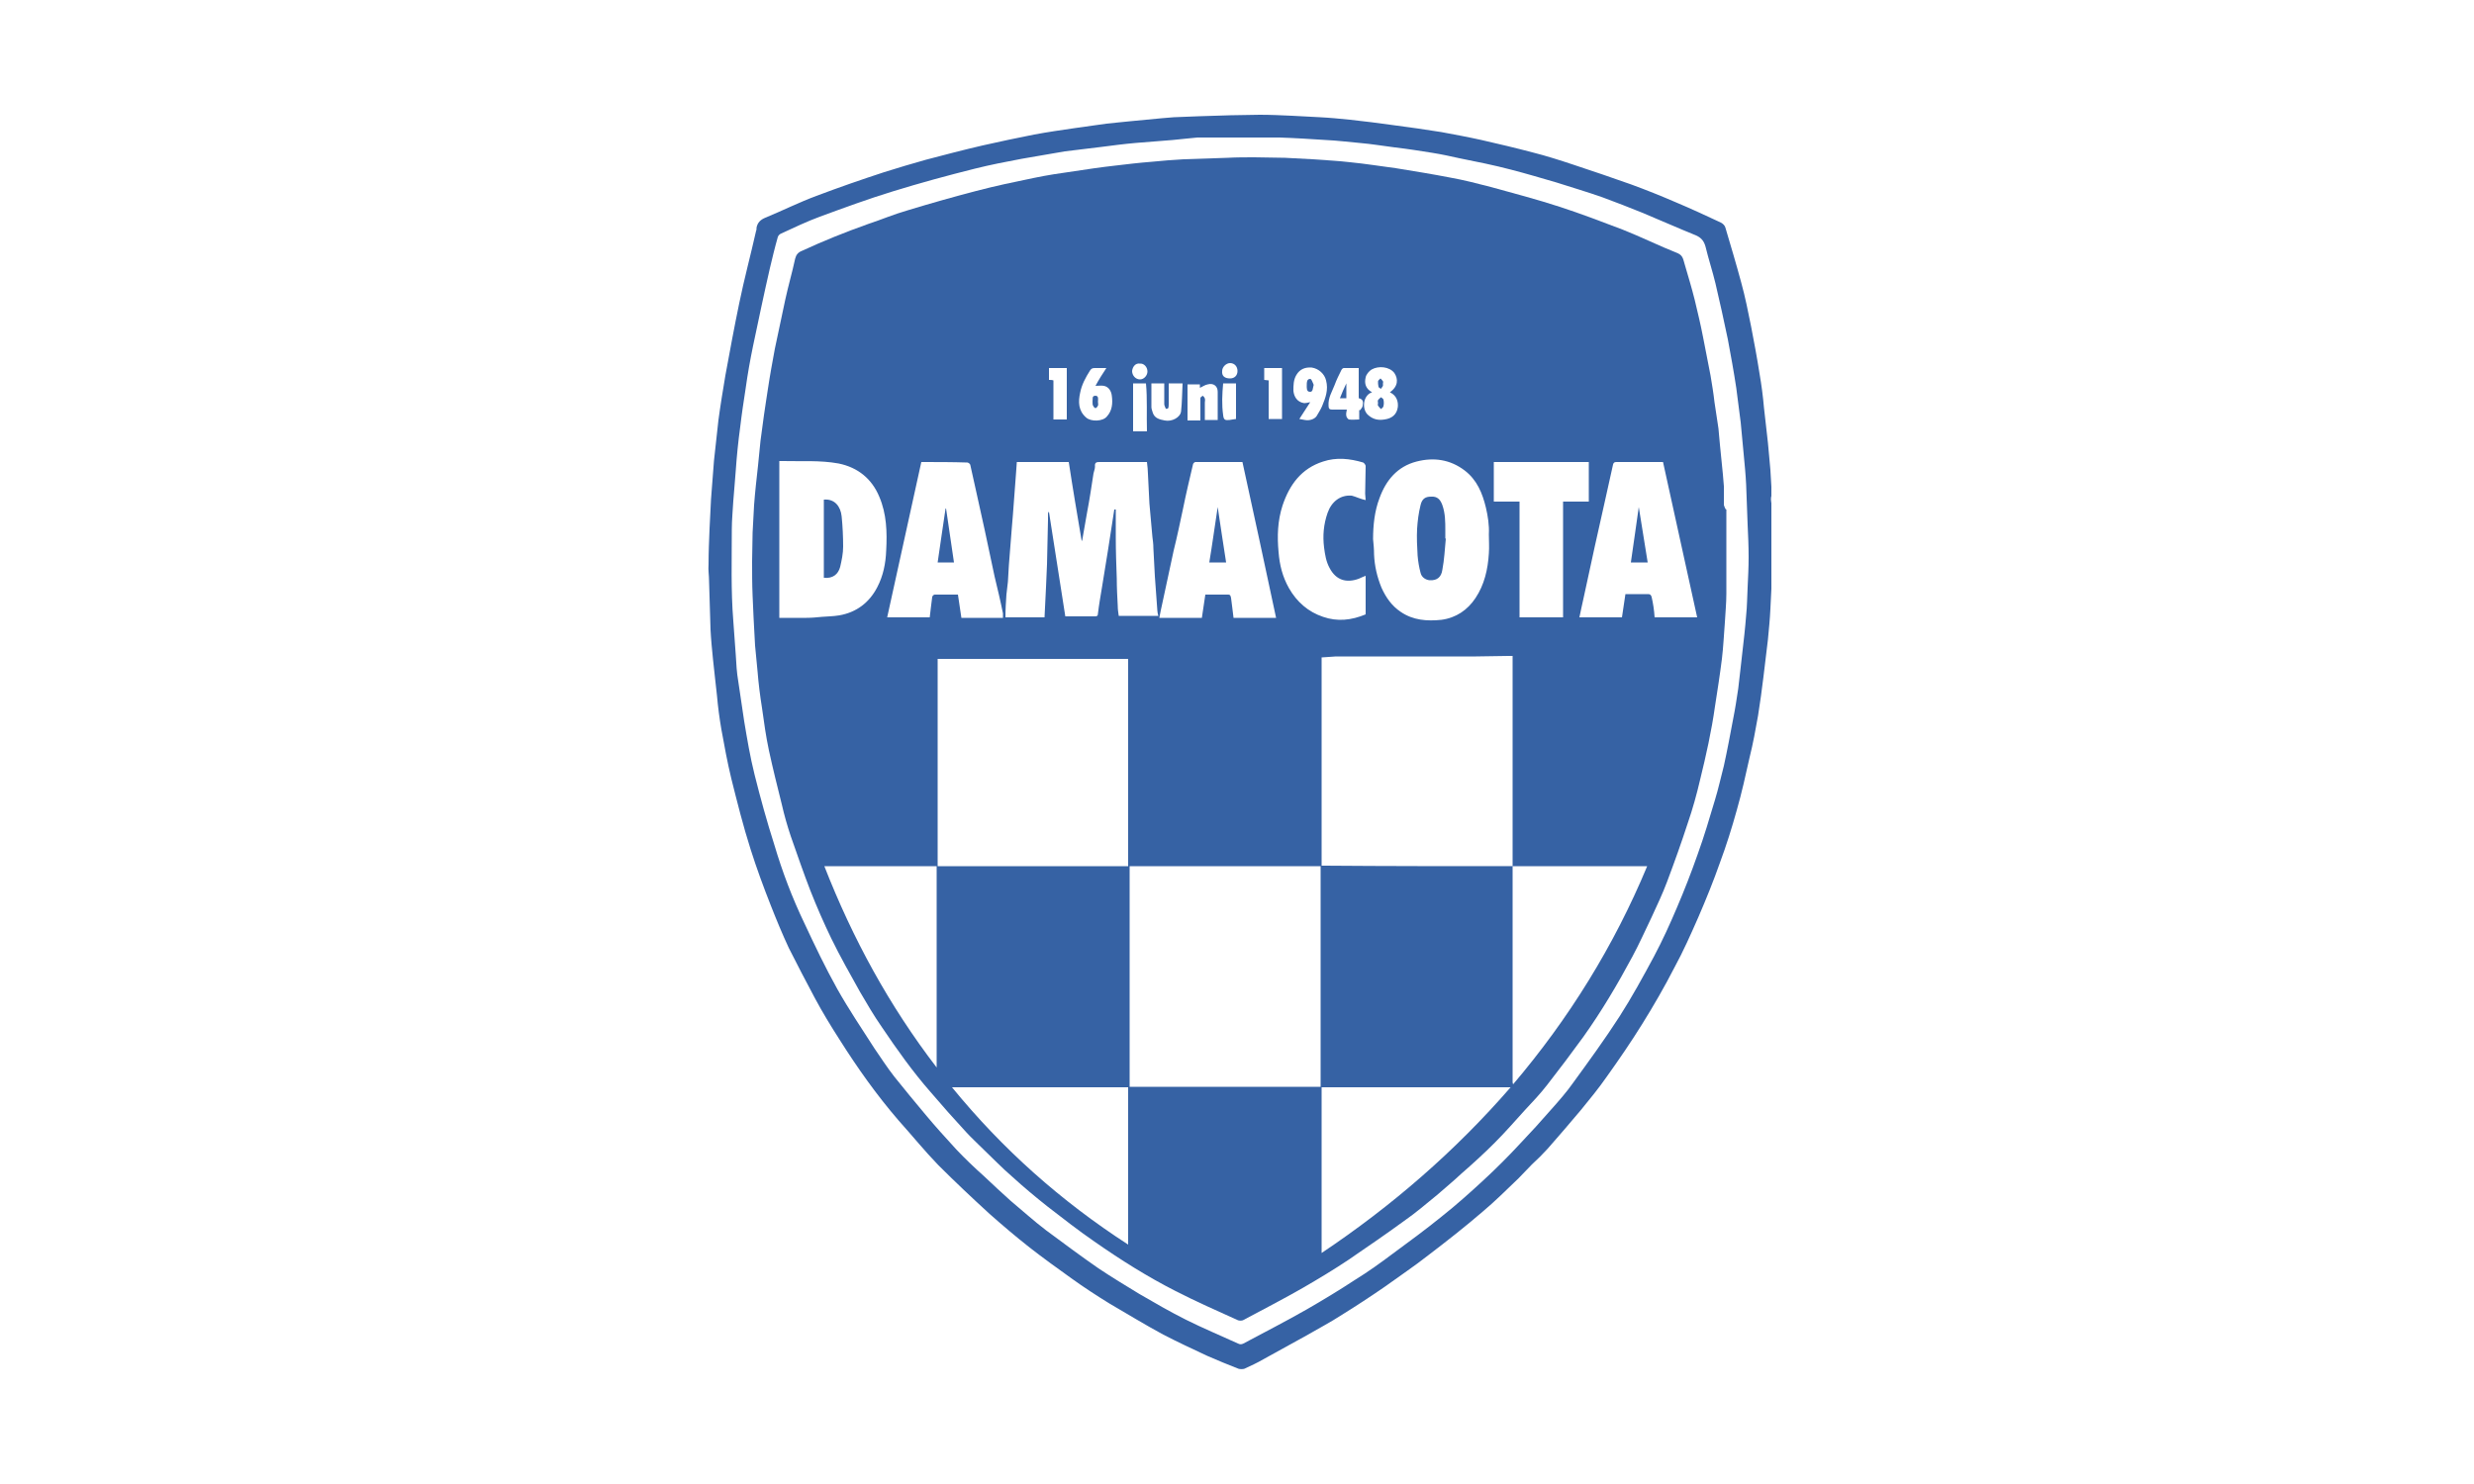 <?xml version="1.0" encoding="UTF-8"?> <svg xmlns="http://www.w3.org/2000/svg" xmlns:xlink="http://www.w3.org/1999/xlink" version="1.1" id="Laag_1" x="0px" y="0px" viewBox="0 0 500 300" style="enable-background:new 0 0 500 300;" xml:space="preserve"> <style type="text/css"> .st0{fill:#004996;} .st1{clip-path:url(#SVGID_00000125563715454894104440000011399133627179705535_);fill:#303D4C;} .st2{clip-path:url(#SVGID_00000147918450419189217040000006850207730221276038_);fill:#303D4C;} .st3{clip-path:url(#SVGID_00000009549692939782559150000015161227397579291311_);fill:#303D4C;} .st4{clip-path:url(#SVGID_00000116943419743114409460000003866569046772472963_);fill:#303D4C;} .st5{clip-path:url(#SVGID_00000124162462263181289540000011329407923314756532_);fill:#303D4C;} .st6{clip-path:url(#SVGID_00000003814158783481394940000001643685029150243203_);fill:#303D4C;} .st7{clip-path:url(#SVGID_00000003795754735011366210000016795649978787255454_);fill:#303D4C;} .st8{clip-path:url(#SVGID_00000145017303372879502480000014051215645595018426_);fill:#303D4C;} .st9{clip-path:url(#SVGID_00000088132217135440699840000004325959483984901277_);fill:#303D4C;} .st10{clip-path:url(#SVGID_00000057110824548036119000000005391597057198496411_);fill:#303D4C;} .st11{clip-path:url(#SVGID_00000057118352993852912770000005479844306535720325_);fill:#79B93B;} .st12{clip-path:url(#SVGID_00000029725926895494582900000002782815585681126035_);fill:#79B93B;} .st13{clip-path:url(#SVGID_00000119826830906787691130000012413288008073737363_);fill:#79B93B;} .st14{clip-path:url(#SVGID_00000113323154409361149920000008256080087012313235_);fill:#79B93B;} .st15{clip-path:url(#SVGID_00000011005850780239931390000008914039763504603045_);fill:#79B93B;} .st16{clip-path:url(#SVGID_00000105426810087921030020000017599681614974245561_);fill:#79B93B;} .st17{clip-path:url(#SVGID_00000005971308509544773040000002998498921326558623_);fill:#79B93B;} .st18{clip-path:url(#SVGID_00000123435054878941401790000000490794933365871509_);fill:#79B93B;} .st19{clip-path:url(#SVGID_00000140008465801998891780000002700829025245341857_);fill:#1C6BB2;} .st20{clip-path:url(#SVGID_00000121994082334017255410000013027888586925976467_);fill:#1C6BB2;} .st21{clip-path:url(#SVGID_00000165196569960999982140000010972533906244333753_);fill:#1C6BB2;} .st22{clip-path:url(#SVGID_00000107576187186544153960000008296415139468887741_);fill:#1C6BB2;} .st23{clip-path:url(#SVGID_00000049222753733521445340000017983999246040141208_);fill:#1C6BB2;} .st24{clip-path:url(#SVGID_00000002361958548280679600000002970198685433061811_);fill:#1C6BB2;} .st25{clip-path:url(#SVGID_00000178891563967743882660000001572627514750755479_);fill:#1C6BB2;} .st26{clip-path:url(#SVGID_00000016077118642141653910000010165231295261371315_);fill:#1C6BB2;} .st27{clip-path:url(#SVGID_00000134231138311134964050000009342002612575257729_);fill:#79B93B;} .st28{clip-path:url(#SVGID_00000124844938335047725850000012423725498005137068_);fill:#1C6BB2;} .st29{clip-path:url(#SVGID_00000163064174431389649100000015055165470378212234_);fill:#79B93B;} .st30{clip-path:url(#SVGID_00000103242203754782089880000005338085560819264441_);fill:#3662A4;} </style> <g> <g> <g> <g> <path class="st0" d="M269.8,1595.5v27.3h-8v-27.3c0-0.2-0.2-0.4-0.5-0.4h-13.5c-0.2,0-0.4,0.2-0.4,0.4v27.3h-8.2v-27.3 c0-0.2-0.2-0.4-0.4-0.4h-13.5c-0.2,0-0.4,0.2-0.4,0.4v27.3h-8.1V1587h44.5C266,1587,269.8,1590.8,269.8,1595.5z"></path> <path class="st0" d="M312.9,1595.5v27.3H285c-4.7,0-8.5-3.8-8.5-8.5v-13.5h28.3v-5.3c0-0.2-0.2-0.4-0.4-0.4h-27.9v-8.1h27.9 C309,1587,312.9,1590.8,312.9,1595.5z M304.8,1609h-20.2v5.3c0,0.2,0.2,0.4,0.4,0.4h19.8L304.8,1609L304.8,1609z"></path> <path class="st0" d="M327.4,1614.7h19.4c0.2,0,0.4-0.2,0.4-0.4v-5c0-0.2-0.2-0.4-0.4-0.4h-19.4c-4.7,0-8.5-3.8-8.5-8.5v-4.9 c0-4.7,3.8-8.5,8.5-8.5h19.4c4.8,0,8.5,3.4,8.5,8.1h-8.5h-19.4c-0.2,0-0.4,0.2-0.4,0.4v4.9c0,0.2,0.2,0.4,0.4,0.4h19.4 c4.8,0,8.5,3.8,8.5,8.5v5c0,4.7-3.8,8.5-8.5,8.5h-19.4c-4.7,0-8.5-3.4-8.5-8.1H327.4z"></path> <path class="st0" d="M369.5,1595.1v19.2c0,0.2,0.2,0.4,0.4,0.4h13.5v8.1H370c-4.8,0-8.5-3.8-8.5-8.5v-39.1h8.1v11.8h14v8.1 H369.5z"></path> <path class="st0" d="M425.2,1595.5v13.5h-28.3v5.3c0,0.2,0.2,0.4,0.4,0.4h27.9v8.1h-27.9c-4.7,0-8.5-3.8-8.5-8.5v-18.8 c0-4.7,3.8-8.5,8.5-8.5h19.4C421.4,1587,425.2,1590.8,425.2,1595.5z M417.1,1600.8v-5.3c0-0.2-0.2-0.4-0.4-0.4h-19.4 c-0.2,0-0.4,0.2-0.4,0.4v5.3H417.1z"></path> <path class="st0" d="M459.9,1587v8.1H440c-0.2,0-0.4,0.2-0.4,0.4v27.3h-8.1v-27.3c0-4.7,3.8-8.5,8.5-8.5H459.9z"></path> </g> <g> <path d="M473.1,1595.1v19.2c0,0.2,0.2,0.4,0.4,0.4H487v8.1h-13.5c-4.8,0-8.5-3.8-8.5-8.5v-39.1h8.1v11.8h14v8.1H473.1z"></path> <path d="M520.2,1587c4.7,0,8.5,3.8,8.5,8.5v18.8c0,4.7-3.8,8.5-8.5,8.5h-19.4c-4.7,0-8.5-3.8-8.5-8.5v-18.8 c0-4.7,3.8-8.5,8.5-8.5H520.2z M500.9,1595.1c-0.2,0-0.4,0.2-0.4,0.4v18.8c0,0.2,0.2,0.4,0.4,0.4h19.4c0.2,0,0.4-0.2,0.4-0.4 v-18.8c0-0.2-0.2-0.4-0.4-0.4H500.9z"></path> <path d="M562.8,1587c4.7,0,8.5,3.8,8.5,8.5v18.8c0,4.7-3.8,8.5-8.5,8.5h-19.4c-4.7,0-8.5-3.8-8.5-8.5v-18.8 c0-4.7,3.8-8.5,8.5-8.5H562.8z M543.4,1595.1c-0.2,0-0.4,0.2-0.4,0.4v18.8c0,0.2,0.2,0.4,0.4,0.4h19.4c0.2,0,0.4-0.2,0.4-0.4 v-18.8c0-0.2-0.2-0.4-0.4-0.4H543.4z"></path> <path d="M619.2,1600.8h-19.4c-0.2,0-0.4-0.1-0.4-0.4v-4.9c0-0.2,0.2-0.4,0.4-0.4h19.4h8.5c0-4.7-3.8-8.1-8.5-8.1h-19.4 c-4.7,0-8.5,3.8-8.5,8.5v4.9c0,4.7,3.8,8.5,8.5,8.5h19.4c0.2,0,0.4,0.1,0.4,0.4v5c0,0.2-0.2,0.4-0.4,0.4h-11.6h-7.7h-8.5l0,0 H586c-0.2,0-0.4-0.2-0.4-0.4v-39.1h-8.2v39.1c0,4.7,3.8,8.5,8.5,8.5h13.8h7.7H619c4.8,0,8.5-3.8,8.5-8.5v-5 C627.7,1604.6,623.9,1600.8,619.2,1600.8z"></path> </g> </g> </g> <g> <g> <g> <g> <g> <path d="M161,1572.9c17.6,0,32,14.3,32,32c0,17.6-14.3,32-32,32c-17.6,0-32-14.3-32-32C129,1587.3,143.3,1572.9,161,1572.9 M161,1564.8c-22.1,0-40.1,18-40.1,40.1s18,40.1,40.1,40.1s40.1-18,40.1-40.1C201,1582.8,183.1,1564.8,161,1564.8L161,1564.8z "></path> </g> </g> </g> </g> </g> <path d="M179.5,1604.9c0-3,1.8-5.6,4.4-6.8c-1.1-3.5-2.9-6.7-5.4-9.4c-1.2,0.8-2.7,1.3-4.2,1.3c-4.1,0-7.5-3.4-7.5-7.5 c0-0.3,0-0.5,0-0.8c-1.9-0.5-3.8-0.7-5.8-0.7s-3.9,0.2-5.8,0.7c0,0.3,0,0.5,0,0.8c0,4.1-3.4,7.5-7.5,7.5c-1.6,0-3-0.5-4.2-1.3 c-2.4,2.6-4.3,5.8-5.3,9.4c2.6,1.2,4.4,3.8,4.4,6.8s-1.8,5.6-4.4,6.8c1.1,3.5,2.9,6.7,5.3,9.4c1.2-0.8,2.7-1.3,4.2-1.3 c4.1,0,7.5,3.4,7.5,7.5c0,0.3,0,0.5,0,0.8c1.9,0.5,3.8,0.7,5.8,0.7s3.9-0.2,5.8-0.7c0-0.2,0-0.5,0-0.8c0-4.1,3.4-7.5,7.5-7.5 c1.6,0,3,0.5,4.2,1.3c2.4-2.6,4.3-5.8,5.4-9.4C181.3,1610.5,179.5,1607.9,179.5,1604.9z M173.9,1613.8h-4.6v-13.1h-5.9v13.1h-4.7 v-13.1h-5.9v13.1H148V1596h21.4c2.5,0,4.4,2,4.4,4.4v13.4H173.9z"></path> </g> <g> <g> <defs> <rect id="SVGID_1_" y="838.4" width="218.3" height="37.5"></rect> </defs> <clipPath id="SVGID_00000022543531105197356720000012398140911109225654_"> <use xlink:href="#SVGID_1_" style="overflow:visible;"></use> </clipPath> <path style="clip-path:url(#SVGID_00000022543531105197356720000012398140911109225654_);fill:#303D4C;" d="M83.3,875.2v0.5h-3.2 v-0.5l1-0.2c0-0.7,0-1.6,0-2.2v-1.2c0-1.3-0.3-1.6-1.1-1.6c-0.6,0-1.2,0.2-1.9,0.8v2c0,0.6,0,1.5,0,2.2l0.9,0.2v0.5h-3v-0.5l1-0.2 c0-0.7,0-1.6,0-2.2v-0.7c0-0.7,0-1.2,0-1.7l-1.1-0.1v-0.5l1.9-0.8l0.2,0.1l0.1,1.1c0.7-0.7,1.6-1.2,2.4-1.2c1.2,0,1.7,0.7,1.7,2.5 v1.3c0,0.6,0,1.5,0,2.2L83.3,875.2z"></path> </g> <g> <defs> <rect id="SVGID_00000139273362966328385440000015767299248497856411_" y="838.4" width="218.3" height="37.5"></rect> </defs> <clipPath id="SVGID_00000088825800789595464640000003002703878180063162_"> <use xlink:href="#SVGID_00000139273362966328385440000015767299248497856411_" style="overflow:visible;"></use> </clipPath> <path style="clip-path:url(#SVGID_00000088825800789595464640000003002703878180063162_);fill:#303D4C;" d="M90.6,872.5 c0,2.3-1.5,3.4-3.1,3.4s-3.1-1.2-3.1-3.4s1.6-3.5,3.1-3.5C89.1,869,90.6,870.2,90.6,872.5 M85.7,872.5c0,1.8,0.7,2.8,1.8,2.8 c1.2,0,1.8-1,1.8-2.8s-0.7-2.8-1.8-2.8C86.3,869.6,85.7,870.6,85.7,872.5"></path> </g> <g> <defs> <rect id="SVGID_00000115503879925175145890000010348936489917979267_" y="838.4" width="218.3" height="37.5"></rect> </defs> <clipPath id="SVGID_00000080919655429417078350000009996728438919068805_"> <use xlink:href="#SVGID_00000115503879925175145890000010348936489917979267_" style="overflow:visible;"></use> </clipPath> <path style="clip-path:url(#SVGID_00000080919655429417078350000009996728438919068805_);fill:#303D4C;" d="M95.9,875.1 c-0.4,0.4-0.9,0.7-1.6,0.7c-1,0-1.6-0.5-1.6-1.6c0-0.3,0-0.6,0-1.2v-3h-1.1v-0.6l1.2-0.2l0.4-1.9H94l-0.1,1.9h1.8v0.7h-1.9v4.2 c0,0.7,0.3,1,0.8,1c0.3,0,0.6-0.1,0.9-0.4L95.9,875.1z"></path> </g> <g> <defs> <rect id="SVGID_00000030447415265986218160000001815932174153675678_" y="838.4" width="218.3" height="37.5"></rect> </defs> <clipPath id="SVGID_00000024683734335583396830000017597786958628590240_"> <use xlink:href="#SVGID_00000030447415265986218160000001815932174153675678_" style="overflow:visible;"></use> </clipPath> <path style="clip-path:url(#SVGID_00000024683734335583396830000017597786958628590240_);fill:#303D4C;" d="M103.3,875.1 c-0.3,0.6-0.7,0.7-1.1,0.7c-0.8,0-1.2-0.4-1.3-1c-0.8,0.7-1.2,1.1-2,1.1c-1,0-1.8-0.6-1.8-1.7c0-0.8,0.4-1.4,2.3-2.1 c0.4-0.2,1-0.3,1.5-0.4v-0.4c0-1.3-0.4-1.6-1.3-1.6c-0.2,0-0.4,0-0.7,0.1l-0.3,0.9c-0.1,0.4-0.4,0.7-0.7,0.7 c-0.4,0-0.6-0.2-0.6-0.6c0.3-1,1.3-1.7,2.7-1.7c1.4,0,2.1,0.7,2.1,2.4v2.9c0,0.6,0.2,0.8,0.4,0.8c0.2,0,0.4-0.1,0.5-0.2l0.1-0.1 L103.3,875.1z M100.8,872.2c-0.5,0.1-1,0.3-1.3,0.4c-1.2,0.5-1.3,1-1.3,1.4s0.1,0.6,0.3,0.7c0.2,0.2,0.5,0.3,0.8,0.3 c0.4,0,0.7-0.2,1.5-0.7V872.2z"></path> </g> <g> <defs> <rect id="SVGID_00000173139651513958207080000000453576570385673606_" y="838.4" width="218.3" height="37.5"></rect> </defs> <clipPath id="SVGID_00000159467397670270853440000003733788887432126354_"> <use xlink:href="#SVGID_00000173139651513958207080000000453576570385673606_" style="overflow:visible;"></use> </clipPath> <path style="clip-path:url(#SVGID_00000159467397670270853440000003733788887432126354_);fill:#303D4C;" d="M106.7,870.8 c0.5-1.1,1.2-1.8,2-1.8c0.4,0,0.9,0.2,0.9,0.7s-0.4,0.7-0.8,0.7c-0.3,0-0.5-0.1-0.8-0.3l-0.1-0.1c-0.6,0.4-0.9,1-1.2,1.8v1.1 c0,0.6,0,1.5,0,2.2l1.1,0.2v0.5h-3.3v-0.5l1-0.2c0-0.7,0-1.6,0-2.2v-0.7c0-0.7,0-1.2,0-1.7l-1.1-0.1v-0.5l1.9-0.8l0.2,0.1 L106.7,870.8z"></path> </g> <g> <defs> <rect id="SVGID_00000090978630827555123910000005064093247637119616_" y="838.4" width="218.3" height="37.5"></rect> </defs> <clipPath id="SVGID_00000141428290923426825910000001177583430722945210_"> <use xlink:href="#SVGID_00000090978630827555123910000005064093247637119616_" style="overflow:visible;"></use> </clipPath> <path style="clip-path:url(#SVGID_00000141428290923426825910000001177583430722945210_);fill:#303D4C;" d="M114,875.2v0.5h-3.2 v-0.5l1-0.2c0-0.7,0-1.6,0-2.2v-0.7c0-0.8,0-1.2,0-1.7l-1.1-0.1v-0.5l2.1-0.8l0.2,0.1v1.9v1.8c0,0.6,0,1.5,0,2.2L114,875.2z M111.6,866.7c0-0.5,0.4-0.9,0.9-0.9s0.9,0.3,0.9,0.9c0,0.5-0.4,0.9-0.9,0.9C112,867.6,111.6,867.2,111.6,866.7"></path> </g> <g> <defs> <rect id="SVGID_00000106828250241836054770000011690453814962772415_" y="838.4" width="218.3" height="37.5"></rect> </defs> <clipPath id="SVGID_00000018918709683566217150000014370938193502202796_"> <use xlink:href="#SVGID_00000106828250241836054770000011690453814962772415_" style="overflow:visible;"></use> </clipPath> <path style="clip-path:url(#SVGID_00000018918709683566217150000014370938193502202796_);fill:#303D4C;" d="M118.3,871.9 c1.4,0.5,1.9,1.2,1.9,2c0,1-0.9,2-2.6,2c-0.8,0-1.4-0.2-2-0.5l-0.1-1.5h0.7l0.3,1.2c0.3,0.2,0.7,0.2,1.1,0.2c1,0,1.5-0.4,1.5-1 s-0.4-0.9-1.3-1.2l-0.6-0.2c-1-0.4-1.6-0.9-1.6-1.8c0-1,0.9-2,2.4-2c0.7,0,1.3,0.2,1.9,0.6l-0.1,1.4h-0.7l-0.2-1.1 c-0.3-0.2-0.6-0.2-0.9-0.2c-0.8,0-1.3,0.4-1.3,1c0,0.5,0.3,0.8,1.3,1.1H118.3z"></path> </g> <g> <defs> <rect id="SVGID_00000183222879447422712080000014436008649730161587_" y="838.4" width="218.3" height="37.5"></rect> </defs> <clipPath id="SVGID_00000016040058160692078470000009703118385080121473_"> <use xlink:href="#SVGID_00000183222879447422712080000014436008649730161587_" style="overflow:visible;"></use> </clipPath> <path style="clip-path:url(#SVGID_00000016040058160692078470000009703118385080121473_);fill:#303D4C;" d="M124.6,871.9 c1.4,0.5,1.9,1.2,1.9,2c0,1-0.9,2-2.6,2c-0.8,0-1.4-0.2-2-0.5l-0.1-1.5h0.7l0.3,1.2c0.3,0.2,0.7,0.2,1.1,0.2c1,0,1.5-0.4,1.5-1 s-0.4-0.9-1.3-1.2l-0.6-0.2c-1-0.4-1.6-0.9-1.6-1.8c0-1,0.9-2,2.4-2c0.7,0,1.3,0.2,1.9,0.6L126,871h-0.7l-0.2-1.1 c-0.3-0.2-0.6-0.2-0.9-0.2c-0.8,0-1.3,0.4-1.3,1c0,0.5,0.3,0.8,1.3,1.1L124.6,871.9z"></path> </g> <g> <defs> <rect id="SVGID_00000136406054319632008880000017370928916347898249_" y="838.4" width="218.3" height="37.5"></rect> </defs> <clipPath id="SVGID_00000007403727596292500830000006254389929181553549_"> <use xlink:href="#SVGID_00000136406054319632008880000017370928916347898249_" style="overflow:visible;"></use> </clipPath> <path style="clip-path:url(#SVGID_00000007403727596292500830000006254389929181553549_);fill:#303D4C;" d="M129.2,872.4 c0,1.7,0.9,2.6,2.2,2.6c0.9,0,1.4-0.4,1.9-1l0.3,0.3c-0.5,1-1.4,1.6-2.6,1.6c-1.8,0-3-1.3-3-3.4c0-2.1,1.4-3.5,3.1-3.5 c1.4,0,2.5,1,2.5,2.6c0,0.3,0,0.6-0.1,0.7h-4.3V872.4z M131.7,871.8c0.7,0,0.8-0.3,0.8-0.7c0-0.8-0.6-1.5-1.5-1.5 c-0.8,0-1.6,0.6-1.8,2.2H131.7z"></path> </g> <g> <defs> <rect id="SVGID_00000017506556797799348360000011687997893972656032_" y="838.4" width="218.3" height="37.5"></rect> </defs> <clipPath id="SVGID_00000081644984295800072410000007339202955080378807_"> <use xlink:href="#SVGID_00000017506556797799348360000011687997893972656032_" style="overflow:visible;"></use> </clipPath> <path style="clip-path:url(#SVGID_00000081644984295800072410000007339202955080378807_);fill:#303D4C;" d="M142.4,875.2v0.5h-3.2 v-0.5l1-0.2c0-0.7,0-1.6,0-2.2v-1.2c0-1.3-0.3-1.6-1.1-1.6c-0.6,0-1.2,0.2-1.9,0.8v2c0,0.6,0,1.5,0,2.2l0.9,0.2v0.5h-3.2v-0.5 l1-0.2c0-0.7,0-1.6,0-2.2v-0.7c0-0.7,0-1.2,0-1.7l-1.1-0.1v-0.5l1.9-0.8l0.2,0.1l0.1,1.1c0.7-0.7,1.6-1.2,2.4-1.2 c1.2,0,1.7,0.7,1.7,2.5v1.3c0,0.6,0,1.5,0,2.2L142.4,875.2z"></path> </g> <g> <defs> <rect id="SVGID_00000049217853493195084790000011457370446491301795_" y="838.4" width="218.3" height="37.5"></rect> </defs> <clipPath id="SVGID_00000176036728504784306630000017650294569424314783_"> <use xlink:href="#SVGID_00000049217853493195084790000011457370446491301795_" style="overflow:visible;"></use> </clipPath> <path style="clip-path:url(#SVGID_00000176036728504784306630000017650294569424314783_);fill:#79B93B;" d="M5.8,838.7 c3.4,0,5.4,2,5.4,4.8c0,1.9-1.1,3.3-2.7,3.8c2,0.5,3.2,2.3,3.2,4.3c0,2.8-2.2,4.8-5.5,4.8H0v-17.7L5.8,838.7L5.8,838.7z M5.5,846.5c2,0,3.2-1.2,3.2-2.8c0-1.7-1.2-2.8-3.3-2.8h-3v5.6H5.5z M5.9,854.3c2,0,3.3-1.1,3.3-2.8s-1.1-2.9-3.2-2.9H2.5v5.7H5.9 z"></path> </g> <g> <defs> <rect id="SVGID_00000024711962242334391830000003795831570154453435_" y="838.4" width="218.3" height="37.5"></rect> </defs> <clipPath id="SVGID_00000181795692842281694710000000254669941503013566_"> <use xlink:href="#SVGID_00000024711962242334391830000003795831570154453435_" style="overflow:visible;"></use> </clipPath> <path style="clip-path:url(#SVGID_00000181795692842281694710000000254669941503013566_);fill:#79B93B;" d="M25.6,850.5 c0,3.7-2.6,6.4-6.2,6.4s-6.2-2.7-6.2-6.4s2.6-6.4,6.2-6.4S25.6,846.8,25.6,850.5 M23.2,850.5c0-2.8-1.8-4.3-3.8-4.3 s-3.8,1.5-3.8,4.3s1.8,4.3,3.8,4.3C21.5,854.8,23.2,853.3,23.2,850.5"></path> </g> <g> <defs> <rect id="SVGID_00000164482618611061894190000007287422563215377839_" y="838.4" width="218.3" height="37.5"></rect> </defs> <clipPath id="SVGID_00000176756685644500045920000007449222685971760804_"> <use xlink:href="#SVGID_00000164482618611061894190000007287422563215377839_" style="overflow:visible;"></use> </clipPath> <path style="clip-path:url(#SVGID_00000176756685644500045920000007449222685971760804_);fill:#79B93B;" d="M29,852.6 c0.1,1.3,1.1,2.3,2.8,2.3c1.3,0,2.1-0.8,2.1-1.6s-0.6-1.3-1.6-1.6l-2.1-0.5c-1.9-0.4-3-1.7-3-3.4c0-2.1,1.9-3.8,4.3-3.8 c3.3,0,4.3,2.2,4.6,3.2L34,848c-0.1-0.6-0.6-2-2.5-2c-1.2,0-2,0.8-2,1.6c0,0.7,0.5,1.3,1.4,1.5l2,0.4c2.2,0.5,3.3,1.8,3.3,3.6 c0,1.7-1.4,3.7-4.4,3.7c-3.3,0-4.7-2.1-4.9-3.5L29,852.6z"></path> </g> <g> <defs> <rect id="SVGID_00000180325371580934330300000008358894286675920548_" y="838.4" width="218.3" height="37.5"></rect> </defs> <clipPath id="SVGID_00000150098283200699013620000012127586884900579509_"> <use xlink:href="#SVGID_00000180325371580934330300000008358894286675920548_" style="overflow:visible;"></use> </clipPath> <path style="clip-path:url(#SVGID_00000150098283200699013620000012127586884900579509_);fill:#79B93B;" d="M39.7,852.6 c0.1,1.3,1.1,2.3,2.8,2.3c1.3,0,2.1-0.8,2.1-1.6S44,852,43,851.7l-2.1-0.5c-1.9-0.4-3-1.7-3-3.4c0-2.1,1.9-3.8,4.3-3.8 c3.3,0,4.3,2.2,4.6,3.2l-2.1,0.8c-0.1-0.6-0.6-2-2.5-2c-1.2,0-2,0.8-2,1.6c0,0.7,0.5,1.3,1.4,1.5l2,0.4c2.2,0.5,3.3,1.8,3.3,3.6 c0,1.7-1.4,3.7-4.4,3.7c-3.3,0-4.7-2.1-4.9-3.5L39.7,852.6z"></path> </g> <g> <defs> <rect id="SVGID_00000049915431962682276340000005779433505725990016_" y="838.4" width="218.3" height="37.5"></rect> </defs> <clipPath id="SVGID_00000039838855835124920040000005460334915269757322_"> <use xlink:href="#SVGID_00000049915431962682276340000005779433505725990016_" style="overflow:visible;"></use> </clipPath> <path style="clip-path:url(#SVGID_00000039838855835124920040000005460334915269757322_);fill:#79B93B;" d="M50.6,850.5 c0,2.8,1.7,4.2,3.7,4.2c2.3,0,3.1-1.5,3.4-2.5l2.1,0.9c-0.6,1.7-2.3,3.8-5.4,3.8c-3.5,0-6.1-2.8-6.1-6.4c0-3.8,2.6-6.4,6.1-6.4 c3.2,0,4.9,2,5.4,3.8l-2.1,0.9c-0.3-1.2-1.2-2.6-3.2-2.6C52.4,846.2,50.6,847.6,50.6,850.5"></path> </g> <g> <defs> <rect id="SVGID_00000013175813774997350780000000590150322326936250_" y="838.4" width="218.3" height="37.5"></rect> </defs> <clipPath id="SVGID_00000155852294717405977270000013593975845997910162_"> <use xlink:href="#SVGID_00000013175813774997350780000000590150322326936250_" style="overflow:visible;"></use> </clipPath> <path style="clip-path:url(#SVGID_00000155852294717405977270000013593975845997910162_);fill:#79B93B;" d="M64.2,856.5h-2.4 v-18.1h2.4v7.5c0.9-1.3,2.3-1.8,3.7-1.8c2.9,0,4.3,2.1,4.3,4.8v7.6h-2.4v-7.2c0-1.7-0.7-3-2.8-3c-1.8,0-2.8,1.4-2.8,3.2 C64.2,849.5,64.2,856.5,64.2,856.5z"></path> </g> <g> <defs> <rect id="SVGID_00000047023470013200257860000011369392274678519718_" y="838.4" width="218.3" height="37.5"></rect> </defs> <clipPath id="SVGID_00000008866363779317563820000005581378336275376522_"> <use xlink:href="#SVGID_00000047023470013200257860000011369392274678519718_" style="overflow:visible;"></use> </clipPath> <path style="clip-path:url(#SVGID_00000008866363779317563820000005581378336275376522_);fill:#79B93B;" d="M85.8,853.1 c-0.7,2.1-2.6,3.8-5.4,3.8c-3.2,0-6.1-2.4-6.1-6.4c0-3.8,2.7-6.4,5.8-6.4c3.7,0,5.8,2.6,5.8,6.3c0,0.3,0,0.6-0.1,0.8h-9.1 c0.1,2.2,1.6,3.7,3.6,3.7c1.9,0,2.9-1.1,3.4-2.4L85.8,853.1z M83.4,849.2c0-1.7-1.2-3.1-3.3-3.1c-2,0-3.2,1.5-3.3,3.1H83.4z"></path> </g> <g> <defs> <rect id="SVGID_00000043447529352707279660000012850548294848172437_" y="838.4" width="218.3" height="37.5"></rect> </defs> <clipPath id="SVGID_00000110441905492882759060000010758742491523981993_"> <use xlink:href="#SVGID_00000043447529352707279660000012850548294848172437_" style="overflow:visible;"></use> </clipPath> <path style="clip-path:url(#SVGID_00000110441905492882759060000010758742491523981993_);fill:#79B93B;" d="M94.9,846.8 c-0.4,0-0.7-0.1-1-0.1c-2,0-3.3,1-3.3,3.7v6h-2.4v-12h2.3v2.1c0.9-1.9,2.4-2.3,3.6-2.3c0.3,0,0.6,0,0.8,0.1V846.8z"></path> </g> <g> <defs> <rect id="SVGID_00000060032903954477593000000009488144048684623244_" y="838.4" width="218.3" height="37.5"></rect> </defs> <clipPath id="SVGID_00000150086070508381295960000009569264257281804454_"> <use xlink:href="#SVGID_00000060032903954477593000000009488144048684623244_" style="overflow:visible;"></use> </clipPath> <path style="clip-path:url(#SVGID_00000150086070508381295960000009569264257281804454_);fill:#1C6BB2;" d="M122.3,850.3l2.5-0.5 v1.7c0,2.4,1.3,3.4,3.1,3.4s2.9-1.2,2.9-3.2V839h2.4v12.4c0,3.1-2,5.7-5.3,5.7c-3.5,0-5.5-2.3-5.5-5.7L122.3,850.3L122.3,850.3z"></path> </g> <g> <defs> <rect id="SVGID_00000011007136381922382490000017972610808277147800_" y="838.4" width="218.3" height="37.5"></rect> </defs> <clipPath id="SVGID_00000031203476901258885040000016760768693170015908_"> <use xlink:href="#SVGID_00000011007136381922382490000017972610808277147800_" style="overflow:visible;"></use> </clipPath> <path style="clip-path:url(#SVGID_00000031203476901258885040000016760768693170015908_);fill:#1C6BB2;" d="M139.5,849.8l3.2-0.5 c0.7-0.1,0.9-0.5,0.9-0.9c0-1.2-0.8-2.2-2.6-2.2c-1.7,0-2.6,1-2.7,2.4l-2.2-0.5c0.2-2.3,2.3-3.9,4.9-3.9c3.6,0,5,2.1,5,4.4v6 c0,1,0.1,1.7,0.1,2h-2.3c-0.1-0.3-0.1-0.8-0.1-1.6c-0.5,0.9-1.7,2-3.9,2c-2.5,0-4-1.7-4-3.6C135.8,851.3,137.4,850.1,139.5,849.8 M143.7,851.5V851l-3.7,0.5c-1,0.2-1.8,0.7-1.8,1.8c0,0.9,0.8,1.8,2,1.8C142.1,855.1,143.7,854.2,143.7,851.5"></path> </g> <g> <defs> <rect id="SVGID_00000029763579817458281340000009786038944606620081_" y="838.4" width="218.3" height="37.5"></rect> </defs> <clipPath id="SVGID_00000116231923665253334490000014112834399432323222_"> <use xlink:href="#SVGID_00000029763579817458281340000009786038944606620081_" style="overflow:visible;"></use> </clipPath> <path style="clip-path:url(#SVGID_00000116231923665253334490000014112834399432323222_);fill:#1C6BB2;" d="M151.4,856.7H149v-12 h2.3v1.7c0.9-1.5,2.3-2.1,3.7-2.1c2.9,0,4.3,2.1,4.3,4.8v7.6H157v-7.2c0-1.7-0.7-3-2.8-3c-1.9,0-2.8,1.5-2.8,3.3V856.7z"></path> </g> <g> <defs> <rect id="SVGID_00000047061415666955081410000008978130371149456562_" y="838.4" width="218.3" height="37.5"></rect> </defs> <clipPath id="SVGID_00000067953175775862144430000001996005781853622204_"> <use xlink:href="#SVGID_00000047061415666955081410000008978130371149456562_" style="overflow:visible;"></use> </clipPath> <path style="clip-path:url(#SVGID_00000067953175775862144430000001996005781853622204_);fill:#1C6BB2;" d="M163.5,852.8 c0.1,1.3,1.1,2.3,2.8,2.3c1.3,0,2-0.8,2-1.6s-0.5-1.3-1.6-1.6l-2.1-0.5c-1.9-0.4-3-1.7-3-3.4c0-2.1,1.9-3.8,4.3-3.8 c3.3,0,4.3,2.2,4.6,3.2l-2.1,0.8c-0.1-0.6-0.6-2-2.5-2c-1.2,0-2,0.8-2,1.6c0,0.7,0.5,1.3,1.4,1.5l2,0.4c2.2,0.5,3.3,1.8,3.3,3.6 c0,1.7-1.4,3.7-4.4,3.7c-3.3,0-4.7-2.1-4.9-3.5L163.5,852.8z"></path> </g> <g> <defs> <rect id="SVGID_00000073702962763731979930000017083641544692192684_" y="838.4" width="218.3" height="37.5"></rect> </defs> <clipPath id="SVGID_00000065044149199626845540000002046966359763059337_"> <use xlink:href="#SVGID_00000073702962763731979930000017083641544692192684_" style="overflow:visible;"></use> </clipPath> <path style="clip-path:url(#SVGID_00000065044149199626845540000002046966359763059337_);fill:#1C6BB2;" d="M174.2,852.8 c0.1,1.3,1.1,2.3,2.8,2.3c1.3,0,2.1-0.8,2.1-1.6s-0.6-1.3-1.6-1.6l-2.1-0.5c-1.9-0.4-3-1.7-3-3.4c0-2.1,1.9-3.8,4.3-3.8 c3.3,0,4.3,2.2,4.6,3.2l-2.1,0.8c-0.1-0.6-0.6-2-2.5-2c-1.2,0-2,0.8-2,1.6c0,0.7,0.4,1.3,1.4,1.5l1.9,0.4c2.2,0.5,3.3,1.8,3.3,3.6 c0,1.7-1.4,3.7-4.4,3.7c-3.3,0-4.7-2.1-4.9-3.5L174.2,852.8z"></path> </g> <g> <defs> <rect id="SVGID_00000174573290682579176890000017758423782846101179_" y="838.4" width="218.3" height="37.5"></rect> </defs> <clipPath id="SVGID_00000143605775867938537930000003609773373780504199_"> <use xlink:href="#SVGID_00000174573290682579176890000017758423782846101179_" style="overflow:visible;"></use> </clipPath> <path style="clip-path:url(#SVGID_00000143605775867938537930000003609773373780504199_);fill:#1C6BB2;" d="M194.2,853.3 c-0.7,2.1-2.6,3.8-5.4,3.8c-3.2,0-6.1-2.4-6.1-6.4c0-3.8,2.7-6.4,5.8-6.4c3.7,0,5.8,2.6,5.8,6.3c0,0.3,0,0.6,0,0.8h-9.1 c0.1,2.2,1.6,3.7,3.6,3.7s2.9-1.1,3.4-2.4L194.2,853.3z M191.8,849.4c-0.1-1.7-1.2-3.1-3.3-3.1c-2,0-3.2,1.5-3.3,3.1H191.8z"></path> </g> <g> <defs> <rect id="SVGID_00000108272622087953133270000016817842229905728185_" y="838.4" width="218.3" height="37.5"></rect> </defs> <clipPath id="SVGID_00000079455314482625901660000005122690042941018252_"> <use xlink:href="#SVGID_00000108272622087953133270000016817842229905728185_" style="overflow:visible;"></use> </clipPath> <path style="clip-path:url(#SVGID_00000079455314482625901660000005122690042941018252_);fill:#1C6BB2;" d="M199,856.7h-2.4v-12 h2.3v1.7c0.9-1.5,2.3-2.1,3.7-2.1c2.9,0,4.3,2.1,4.3,4.8v7.6h-2.4v-7.2c0-1.7-0.7-3-2.8-3c-1.9,0-2.8,1.5-2.8,3.3L199,856.7 L199,856.7z"></path> </g> <g> <defs> <rect id="SVGID_00000049216916154321055010000003869281243648793228_" y="838.4" width="218.3" height="37.5"></rect> </defs> <clipPath id="SVGID_00000143610233826085549080000009661597400615122830_"> <use xlink:href="#SVGID_00000049216916154321055010000003869281243648793228_" style="overflow:visible;"></use> </clipPath> <path style="clip-path:url(#SVGID_00000143610233826085549080000009661597400615122830_);fill:#1C6BB2;" d="M211.1,852.8 c0.1,1.3,1.1,2.3,2.8,2.3c1.3,0,2.1-0.8,2.1-1.6s-0.6-1.3-1.6-1.6l-2.1-0.5c-1.9-0.4-3-1.7-3-3.4c0-2.1,1.9-3.8,4.3-3.8 c3.3,0,4.3,2.2,4.6,3.2l-2.1,0.8c-0.1-0.6-0.6-2-2.5-2c-1.2,0-2,0.8-2,1.6c0,0.7,0.5,1.3,1.4,1.5l2,0.4c2.2,0.5,3.3,1.8,3.3,3.6 c0,1.7-1.4,3.7-4.4,3.7c-3.3,0-4.7-2.1-4.9-3.5L211.1,852.8z"></path> </g> <g> <defs> <rect id="SVGID_00000152968590697122848080000006970145010818656166_" y="838.4" width="218.3" height="37.5"></rect> </defs> <clipPath id="SVGID_00000108300370893452921340000014769046992631139261_"> <use xlink:href="#SVGID_00000152968590697122848080000006970145010818656166_" style="overflow:visible;"></use> </clipPath> <path style="clip-path:url(#SVGID_00000108300370893452921340000014769046992631139261_);fill:#79B93B;" d="M113.2,847.1l-7.6-7.6 c-0.7-0.7-1.9-0.7-2.6,0s-0.7,1.9,0,2.6l5.6,5.6l-5.6,5.6c-0.7,0.7-0.7,1.9,0,2.6c0.7,0.7,1.9,0.7,2.6,0l5.8-5.8l0,0l1.8-1.8 C113.6,848,113.6,847.5,113.2,847.1"></path> </g> <g> <defs> <rect id="SVGID_00000095335092965393090140000017343507109301300152_" y="838.4" width="218.3" height="37.5"></rect> </defs> <clipPath id="SVGID_00000089547262558107209440000001570017607370166923_"> <use xlink:href="#SVGID_00000095335092965393090140000017343507109301300152_" style="overflow:visible;"></use> </clipPath> <path style="clip-path:url(#SVGID_00000089547262558107209440000001570017607370166923_);fill:#1C6BB2;" d="M114.2,853.3l-5.6-5.6 l5.6-5.6c0.7-0.7,0.7-1.9,0-2.6c-0.7-0.7-1.9-0.7-2.6,0l-5.8,5.8l0,0l-1.8,1.8c-0.4,0.4-0.4,0.9,0,1.3l7.6,7.6 c0.7,0.7,1.9,0.7,2.6,0C114.9,855.2,114.9,854.1,114.2,853.3"></path> </g> <g> <defs> <rect id="SVGID_00000158716392018009974600000002537213166748678051_" y="838.4" width="218.3" height="37.5"></rect> </defs> <clipPath id="SVGID_00000103971957306696729930000001559323598466763651_"> <use xlink:href="#SVGID_00000158716392018009974600000002537213166748678051_" style="overflow:visible;"></use> </clipPath> <path style="clip-path:url(#SVGID_00000103971957306696729930000001559323598466763651_);fill:#79B93B;" d="M109.6,846.7l-6.7,6.7 c-0.7,0.7-0.7,1.9,0,2.6c0.7,0.7,1.9,0.7,2.6,0l5.8-5.8l0,0l1.8-1.8c0.3-0.3,0.3-0.9,0-1.2"></path> </g> </g> <g> <defs> <rect id="SVGID_00000067942812589757038500000006618149634878976389_" x="142.9" y="22.9" width="215.1" height="254"></rect> </defs> <clipPath id="SVGID_00000135664384570165500270000013784762574170947234_"> <use xlink:href="#SVGID_00000067942812589757038500000006618149634878976389_" style="overflow:visible;"></use> </clipPath> <path style="clip-path:url(#SVGID_00000135664384570165500270000013784762574170947234_);fill:#3662A4;" d="M242,27.8 C242,27.9,242,27.9,242,27.8c-1.7,0.2-3.4,0.3-5,0.5c-2.5,0.2-5,0.4-7.5,0.6c-2.3,0.2-4.6,0.5-6.9,0.8c-2.5,0.3-4.9,0.6-7.4,0.9 c-2.9,0.5-5.8,1-8.7,1.5c-3.2,0.6-6.3,1.2-9.5,2c-5.6,1.4-11.1,2.9-16.6,4.6c-4.9,1.5-9.8,3.3-14.7,5.1c-2.7,1-5.2,2.2-7.8,3.4 c-0.3,0.1-0.6,0.4-0.7,0.7c-0.6,2.1-1.1,4.2-1.6,6.3c-1.2,5.2-2.3,10.5-3.4,15.7c-0.6,2.9-1.1,5.7-1.5,8.6 c-0.4,2.6-0.8,5.2-1.1,7.8c-0.4,2.9-0.7,5.9-0.9,8.8c-0.2,2.1-0.3,4.2-0.5,6.2c-0.1,1.9-0.3,3.8-0.3,5.7c0,6.2-0.2,12.3,0.3,18.5 c0.2,2.3,0.3,4.6,0.5,6.9c0.1,1.8,0.2,3.6,0.5,5.3c0.4,2.7,0.8,5.4,1.2,8.1c0.6,3.6,1.2,7.2,2.1,10.8c1.2,4.8,2.5,9.5,4,14.2 c1.6,5.4,3.6,10.7,6.1,15.9c2.1,4.5,4.2,8.9,6.6,13.2c2.3,4.1,5,8.1,7.5,12c1.3,1.9,2.6,3.9,4,5.7c2.1,2.6,4.2,5.2,6.4,7.8 c2,2.4,4.1,4.7,6.2,7c1.8,1.9,3.7,3.7,5.6,5.4c1.7,1.6,3.5,3.3,5.3,4.9c2.4,2,4.7,4.1,7.2,6c3.5,2.6,7,5.2,10.6,7.7 c2.7,1.8,5.5,3.5,8.3,5.2c3.1,1.8,6.2,3.6,9.4,5.2c3.4,1.7,7,3.2,10.5,4.8c0.4,0.2,0.7,0.2,1.1,0c4.3-2.3,8.6-4.5,12.8-6.9 c3.3-1.9,6.6-3.9,9.8-6c2.6-1.6,5.1-3.4,7.5-5.2c3.4-2.5,6.8-5,10-7.6c2.9-2.3,5.7-4.8,8.4-7.3c2.6-2.4,5.1-4.9,7.5-7.5 c2.1-2.2,4.1-4.4,6.1-6.7c1.6-1.8,3.2-3.6,4.6-5.6c3.2-4.4,6.4-8.8,9.3-13.3c2.5-3.9,4.8-8.1,7-12.2c1.7-3.2,3.2-6.5,4.6-9.8 c1.5-3.5,2.9-7.1,4.2-10.8c1.3-3.6,2.4-7.3,3.5-11c0.7-2.3,1.2-4.6,1.8-6.9c0.7-3.2,1.3-6.4,1.9-9.6c0.4-2,0.7-4,1-6 c0.3-2.3,0.5-4.6,0.8-7c0.3-2.6,0.6-5.2,0.8-7.8c0.2-1.9,0.2-3.8,0.3-5.7c0.1-2,0.2-4.1,0.2-6.1c0-2.2-0.1-4.4-0.2-6.5 c-0.1-2.7-0.2-5.4-0.3-8.1c-0.1-2.1-0.3-4.1-0.5-6.2c-0.2-2.1-0.4-4.3-0.6-6.4c-0.3-2.3-0.6-4.7-0.9-7c-0.5-3.3-1.1-6.6-1.7-9.8 c-0.8-3.8-1.6-7.5-2.5-11.3c-0.6-2.5-1.4-4.9-2-7.4c-0.3-1.1-0.8-1.8-1.9-2.3c-3.7-1.5-7.3-3.1-10.9-4.6c-2.7-1.1-5.3-2.1-8-3.1 c-3.1-1.1-6.2-2-9.3-3c-3.1-0.9-6.1-1.8-9.2-2.6c-3.4-0.9-6.9-1.6-10.4-2.3c-1.8-0.4-3.6-0.8-5.5-1.1c-2.5-0.4-5-0.8-7.6-1.1 c-2.4-0.3-4.7-0.7-7.1-0.9c-2.3-0.2-4.6-0.5-6.9-0.6c-3.1-0.2-6.2-0.4-9.3-0.5C253,27.8,247.5,27.8,242,27.8 M358.1,102.2 c0,4.4,0,8.9,0,13.3c0,2.5-0.2,5.1-0.3,7.6c-0.1,2.1-0.3,4.1-0.5,6.2c-0.3,2.5-0.6,5-0.9,7.5c-0.3,2.6-0.7,5.3-1.1,7.9 c-0.5,2.8-1,5.6-1.7,8.4c-0.8,3.6-1.6,7.2-2.6,10.7c-1,3.6-2.1,7.1-3.4,10.6c-1.3,3.7-2.8,7.4-4.4,11.1c-1.5,3.4-3,6.8-4.8,10.1 c-2,3.9-4.2,7.7-6.5,11.4c-2.3,3.7-4.7,7.2-7.2,10.7c-1.6,2.3-3.4,4.5-5.2,6.7c-2.2,2.6-4.4,5.2-6.7,7.8c-1,1.1-2.1,2.2-3.2,3.2 c-0.9,0.9-1.8,1.9-2.7,2.8c-2.4,2.3-4.7,4.6-7.2,6.7c-3.6,3.1-7.3,6-11.1,8.9c-2.8,2.2-5.8,4.2-8.7,6.3c-2.9,2-5.8,3.9-8.7,5.7 c-2.3,1.5-4.8,2.8-7.2,4.2c-2.9,1.6-5.8,3.2-8.7,4.8c-1.2,0.7-2.5,1.3-3.8,1.9c-0.3,0.1-0.9,0.1-1.2,0c-2.1-0.8-4.2-1.7-6.3-2.6 c-3-1.4-6-2.8-8.9-4.3c-3.7-2-7.3-4.2-10.9-6.3c-2.6-1.6-5.2-3.3-7.7-5.1c-2.8-2-5.7-4.1-8.4-6.2c-2.8-2.2-5.5-4.5-8.1-6.8 c-3.5-3.2-7-6.5-10.4-9.9c-2.8-2.9-5.3-6-8-9c-4.4-5.1-8.3-10.6-11.9-16.3c-1.8-2.8-3.5-5.6-5-8.4c-1.8-3.4-3.6-6.8-5.3-10.2 c-1.3-2.8-2.5-5.7-3.6-8.5c-1.5-3.8-2.9-7.6-4.1-11.4c-1.5-4.7-2.7-9.5-3.9-14.3c-0.8-3.3-1.4-6.6-2-9.9c-0.4-2.3-0.7-4.6-0.9-6.9 c-0.3-2.4-0.5-4.8-0.8-7.3c-0.2-2-0.4-4-0.5-6c-0.1-3.3-0.2-6.6-0.3-9.9c0-1.1-0.2-2.2-0.1-3.3c0-2.4,0.1-4.8,0.2-7.2 c0.1-2,0.2-4,0.3-6c0.2-2.6,0.4-5.2,0.6-7.8c0.3-2.7,0.6-5.5,0.9-8.2c0.4-3,0.9-6,1.4-9c0.9-4.9,1.8-9.8,2.8-14.6 c1-4.9,2.3-9.7,3.4-14.6c0.1-0.2,0.1-0.5,0.1-0.7c0.2-1,0.8-1.6,1.8-2c3.4-1.4,6.8-3.1,10.3-4.4c4.5-1.7,9.1-3.3,13.7-4.8 c2.8-0.9,5.6-1.7,8.4-2.5c3.8-1,7.6-2,11.5-2.9c3.5-0.8,6.9-1.5,10.4-2.2c2.7-0.5,5.4-0.9,8.2-1.3c2.1-0.3,4.2-0.6,6.4-0.9 c1.6-0.2,3.2-0.3,4.9-0.5c2.1-0.2,4.2-0.4,6.3-0.6c0.8-0.1,1.6-0.1,2.4-0.2c1.7-0.1,3.4-0.1,5.1-0.2c2.1-0.1,4.3-0.1,6.4-0.2 c2,0,3.9-0.1,5.9-0.1c2.2,0,4.3,0.1,6.5,0.2c1.9,0.1,3.8,0.2,5.7,0.3c2,0.1,4,0.3,6,0.5c2.9,0.3,5.9,0.7,8.8,1.1 c3.2,0.4,6.5,0.9,9.7,1.4c2.7,0.5,5.4,1,8.1,1.6c3.5,0.8,6.9,1.6,10.3,2.5c2.8,0.7,5.6,1.6,8.3,2.5c3.9,1.3,7.8,2.6,11.7,4 c3,1.1,6,2.3,9,3.6c3.1,1.3,6.1,2.7,9.1,4.1c0.4,0.2,0.8,0.6,0.9,1c1.1,3.7,2.2,7.4,3.2,11.1c0.8,2.9,1.4,5.9,2,8.9 c0.6,3.1,1.2,6.3,1.7,9.5c0.4,2.3,0.7,4.6,0.9,6.9c0.3,2.4,0.5,4.7,0.8,7.1c0.2,1.8,0.3,3.6,0.5,5.5c0.1,1.7,0.2,3.4,0.3,5.1 C357.8,100.5,357.9,101.3,358.1,102.2C358,102.2,358,102.2,358.1,102.2"></path> <path style="clip-path:url(#SVGID_00000135664384570165500270000013784762574170947234_);fill:#3662A4;" d="M248.6,76.5 c0.9,0,1.5-0.6,1.5-1.5c0-0.9-0.6-1.6-1.5-1.6c-0.8,0-1.6,0.8-1.6,1.6C246.9,76,247.5,76.5,248.6,76.5 M228.8,75 c0,0.9,0.7,1.7,1.6,1.7c0.8,0,1.5-0.8,1.5-1.6c0-0.9-0.7-1.7-1.6-1.6C229.5,73.4,228.9,74.1,228.8,75 M247.2,77.5 c-0.2,2.2-0.3,4.3,0,6.4c0.1,1,0.4,1.1,1.3,1c0.4-0.1,0.8-0.1,1.3-0.2v-7.2H247.2z M231.8,87.2c-0.1-3.3,0.1-6.6-0.2-9.7H229v9.7 H231.8z M212.9,76.9v7.9h2.7V74.4H212v2.4C212.3,76.8,212.6,76.8,212.9,76.9 M256.4,84.7h2.7V74.4h-3.6v2.4c0.3,0,0.6,0.1,0.9,0.1 V84.7z M232.7,77.5c0,1.7,0,3.3,0,4.8c0,0.4,0.2,0.8,0.3,1.2c0.4,1.1,1.4,1.3,2.4,1.5c1.4,0.3,3.2-0.6,3.3-1.9 c0.2-1.8,0.2-3.7,0.3-5.6h-2.8c0,1.4,0,2.8,0,4.1c0,0.3,0,0.6-0.1,0.9c0,0.1-0.5,0.2-0.5,0.1c-0.1-0.3-0.3-0.6-0.3-0.9 c0-1.4,0-2.8,0-4.2H232.7z M242.6,84.8c0-0.3,0-0.6,0-0.8c0-1.2,0-2.3,0-3.5c0-0.2,0.3-0.4,0.5-0.5c0.2,0.2,0.4,0.4,0.4,0.6 c0.1,0.2,0,0.5,0,0.8c0,1.1,0,2.3,0,3.5h2.6c0-2,0-3.9,0-5.7c0-1.2-0.9-1.8-2-1.5c-0.6,0.1-1.1,0.5-1.6,0.7c0-0.2,0-0.4,0-0.7h-2.5 v7.3H242.6z M274.6,82.9c0.1,0,0.2,0,0.3,0c0.2-0.3,0.5-0.6,0.5-0.9c0.1-0.6,0.2-1.3-0.8-1.5v-6.1c-1,0-2,0-3,0 c-0.2,0-0.4,0.2-0.5,0.4c-0.5,1-1,2-1.4,3.1c-0.5,1.3-1.3,2.5-1.2,4.1c0,0.6,0.2,0.8,0.7,0.8c1,0,1.9,0,3,0 c-0.1,0.5-0.2,0.9-0.1,1.3c0,0.2,0.3,0.6,0.5,0.7c0.7,0.1,1.4,0,2.1,0V82.9z M264.8,81.3c-0.8,1.2-1.5,2.3-2.2,3.4 c0.4,0.1,0.7,0.1,1.1,0.2c1,0.2,2-0.2,2.4-0.8c0.4-0.7,0.8-1.3,1.1-2c0.7-1.7,1.3-3.3,0.8-5.2c-0.3-1.3-1.5-2.4-2.9-2.6 c-1.3-0.1-2.4,0.3-3.1,1.5c-0.6,1-0.6,2.1-0.6,3.2c0.1,1.1,0.7,2.3,2.2,2.5C263.9,81.5,264.3,81.4,264.8,81.3 M223.6,74.4 c-0.9,0-1.6,0-2.4,0c-0.5,0-0.7,0.2-0.9,0.5c-0.9,1.4-1.7,2.9-2,4.5c-0.4,1.8-0.4,3.6,1.2,5c1,0.9,3.4,0.8,4.2-0.2 c1.1-1.2,1.2-2.7,1-4.2c-0.1-0.9-0.6-1.8-1.6-2c-0.5-0.1-1,0-1.7,0C222.1,76.7,222.8,75.6,223.6,74.4 M280.9,79.3 c1.7-1.2,1.7-2.7,0.9-3.9c-1-1.3-3.2-1.5-4.6-0.7c-0.5,0.3-1.1,1-1.2,1.6c-0.3,1.2,0,2.3,1.3,3c-1.9,0.6-2.1,3.5-0.8,4.6 c1,0.9,2.1,1.1,3.3,0.9c1.5-0.2,2.5-1,2.7-2.5C282.6,81.4,282.4,80,280.9,79.3 M321.1,93.4h-19.2v8h5.2v23.4h8.8v-23.4h5.2V93.4z M276,101.1c0-0.4-0.1-0.9-0.1-1.3c0-1.9,0.1-3.7,0.1-5.6c0-0.2-0.3-0.6-0.5-0.7c-2.7-0.8-5.4-1.1-8.1-0.2 c-4.4,1.4-6.8,4.7-8.2,8.9c-1,3.1-1.1,6.2-0.8,9.4c0.2,2.6,0.8,5,2.1,7.3c1.6,2.8,3.9,4.8,6.9,5.8c2.9,1,5.7,0.7,8.6-0.5v-7.8 c-0.5,0.2-1,0.4-1.4,0.6c-2.5,0.9-4.6,0.3-5.9-2.2c-0.7-1.3-0.9-2.6-1.1-4.1c-0.3-2.4-0.1-4.7,0.7-7c0.8-2.3,2.6-3.7,4.9-3.5 C274,100.4,275,100.9,276,101.1 M334.4,124.8h8.6c-2.3-10.5-4.6-21-6.9-31.4c-3.2,0-6.3,0-9.4,0c-0.4,0-0.6,0.1-0.7,0.5 c-0.6,2.7-1.2,5.4-1.8,8.1c-0.6,2.8-1.3,5.7-1.9,8.5c-0.8,3.5-1.5,7.1-2.3,10.6c-0.3,1.2-0.5,2.4-0.8,3.7h8.6 c0.2-1.6,0.5-3.1,0.7-4.7c1.6,0,3.1,0,4.6,0c0.4,0,0.6,0.2,0.7,0.6C334.1,122,334.3,123.3,334.4,124.8 M251.1,93.4 c-3.2,0-6.3,0-9.5,0c-0.2,0-0.5,0.3-0.5,0.5c-0.7,3-1.4,5.9-2,8.9c-0.6,2.8-1.2,5.7-1.9,8.5c-0.8,3.6-1.5,7.1-2.3,10.7 c-0.2,0.9-0.4,1.8-0.6,2.9h8.6c0.2-1.6,0.5-3.1,0.7-4.7c1.6,0,3.1,0,4.6,0c0.5,0,0.5,0.3,0.6,0.7c0.2,1.3,0.3,2.6,0.5,4h8.6 C255.6,114.2,253.4,103.8,251.1,93.4 M186.2,93.4c-2.3,10.5-4.6,20.9-6.9,31.4h8.6c0.2-1.5,0.3-2.8,0.5-4.1c0-0.2,0.3-0.5,0.5-0.5 c1.6,0,3.1,0,4.7,0c0.2,1.6,0.5,3.1,0.7,4.7h8.4c0-0.4,0-0.6,0-0.9c-0.5-2.5-1.1-5-1.7-7.5c-0.7-3.1-1.3-6.3-2-9.4 c-0.6-2.6-1.1-5.1-1.7-7.7c-0.4-1.8-0.8-3.6-1.2-5.4c0-0.2-0.4-0.5-0.6-0.5C192.5,93.4,189.4,93.4,186.2,93.4 M166.6,175.1 c5.7,14.6,13.1,28.2,22.7,40.7v-40.7H166.6z M277.5,109c0.1,1,0.2,2,0.2,3.1c0.1,2.3,0.6,4.5,1.5,6.7c0.9,2,2.1,3.7,3.9,4.9 c2.5,1.7,5.3,1.9,8.2,1.6c3-0.4,5.3-2,6.9-4.4c1.8-2.7,2.5-5.8,2.7-9c0.1-1.3,0-2.6,0-3.9c0.1-1.8-0.2-3.7-0.6-5.4 c-0.7-2.9-1.8-5.6-4.3-7.5c-2.9-2.2-6.2-2.7-9.7-1.8c-3.9,1-6.2,3.8-7.5,7.4C277.8,103.3,277.5,106.2,277.5,109 M157.6,124.9 c1.8,0,3.6,0,5.4,0c1,0,2.1-0.1,3.1-0.2c1.2-0.1,2.3-0.1,3.5-0.3c3.5-0.6,6.1-2.6,7.7-5.7c1.2-2.3,1.7-4.8,1.8-7.4 c0.2-3.7,0.1-7.4-1.4-10.9c-1.5-3.6-4.3-5.9-8.2-6.7c-3.8-0.7-7.6-0.4-11.4-0.5c-0.2,0-0.4,0-0.6,0V124.9z M192.4,219.8 c10.2,12.5,22,23,35.6,31.8v-31.8H192.4z M267.1,219.8v33.5c14.2-9.5,27-20.6,38.2-33.5H267.1z M231.8,93.4c-3.2,0-6.4,0-9.5,0 c-0.6,0-1.1,0-1,0.9c0,0.5-0.2,0.9-0.3,1.4c-0.4,2.6-0.8,5.3-1.3,7.9c-0.3,1.9-0.7,3.8-1,5.7l-0.1,0c-0.9-5.3-1.8-10.6-2.6-15.9 h-10.5c-0.1,1-0.1,1.9-0.2,2.8c-0.2,2.7-0.4,5.3-0.6,8c-0.1,0.8-0.1,1.6-0.2,2.4c-0.2,2.5-0.4,5.1-0.6,7.6 c-0.1,1.1-0.1,2.3-0.2,3.4c-0.1,0.9-0.2,1.7-0.3,2.6c-0.1,1.5-0.2,3-0.2,4.6h7.9c0.1-2.1,0.2-4.1,0.3-6.1c0.1-1.5,0.1-3.1,0.2-4.6 c0.1-3,0.1-5.9,0.2-8.9c0-0.4,0-0.8,0-1.2c0-0.2,0-0.3,0.1-0.5c0,0,0.1,0,0.1,0c1.1,7,2.2,14.1,3.3,21.1c2.1,0,4.1,0,6,0 c0.4,0,0.6-0.1,0.6-0.6c0.2-1.7,0.5-3.4,0.8-5.2c0.4-2.5,0.8-4.9,1.2-7.4c0.4-2.8,0.9-5.6,1.3-8.4c0.1,0,0.2,0,0.3,0 c0,1.9,0,3.7,0,5.6c0,2.8,0.1,5.5,0.2,8.3c0,1.9,0.1,3.7,0.2,5.6c0,0.7,0.1,1.3,0.2,2h8c-0.1-0.4-0.2-0.8-0.2-1.1 c-0.2-2.3-0.3-4.6-0.5-6.9c-0.1-1.9-0.2-3.8-0.3-5.7c0-0.8-0.1-1.5-0.2-2.3c-0.2-2.2-0.4-4.5-0.6-6.7c-0.1-2-0.2-4-0.3-6 C232,95.1,231.9,94.3,231.8,93.4 M228,133.2h-38.5v41.9H228V133.2z M228.3,219.7h38.6v-44.6h-38.6V219.7z M305.7,175.1 c0,14.5,0,29.1,0,43.6c0,0.1,0,0.2,0.1,0.5c11.3-13.3,20.4-28,27.1-44.1L305.7,175.1c0-0.1,0-0.2,0-0.3c0-13.8,0-27.7,0-41.6 c0-0.2,0-0.4,0-0.6c-0.3,0-0.6,0-0.8,0c-2.2,0-4.4,0.1-6.6,0.1c-9.2,0-18.3,0-27.5,0c-0.3,0-0.5,0-0.8,0c-0.9,0.1-1.9,0.1-2.9,0.2 v42.1c0.3,0,0.5,0,0.7,0C280.4,175.1,293.1,175.1,305.7,175.1 M348.9,103v8.2c0,2.9,0,5.9,0,8.8c0,1.9-0.2,3.9-0.3,5.8 c-0.2,2.5-0.3,4.9-0.6,7.4c-0.4,3.2-0.9,6.4-1.4,9.6c-0.7,5-1.8,9.9-3,14.8c-0.7,3-1.5,5.9-2.5,8.8c-1.3,4-2.7,7.9-4.2,11.9 c-0.9,2.4-2,4.7-3.1,7.1c-1.3,2.7-2.5,5.4-3.9,8c-3,5.6-6.2,11-9.9,16.2c-2.4,3.3-4.8,6.5-7.3,9.7c-1.4,1.8-2.9,3.4-4.5,5.1 c-2,2.2-4,4.5-6.1,6.6c-2.2,2.2-4.5,4.3-6.8,6.3c-1.6,1.5-3.3,2.9-4.9,4.3c-2.2,1.8-4.3,3.6-6.6,5.2c-3.7,2.7-7.5,5.3-11.3,7.9 c-3,2-6,3.8-9.1,5.6c-4,2.3-8.1,4.4-12.2,6.6c-0.3,0.1-0.7,0.1-1,0c-4.2-1.9-8.5-3.8-12.6-5.9c-5.7-2.9-11.1-6.3-16.4-10 c-3.2-2.2-6.4-4.7-9.5-7.1c-2.4-1.9-4.8-3.9-7.1-6c-2.1-1.8-4-3.8-6-5.7c-1.1-1.1-2.3-2.2-3.4-3.4c-2.4-2.6-4.8-5.3-7.1-8 c-3.6-4.1-6.8-8.6-9.9-13.2c-1.6-2.3-3-4.7-4.4-7.1c-2-3.6-4-7.1-5.8-10.8c-1.5-3.1-2.9-6.3-4.2-9.6c-1.4-3.6-2.7-7.4-4-11.1 c-0.7-2.1-1.3-4.2-1.8-6.4c-0.9-3.6-1.8-7.2-2.6-10.9c-0.6-2.8-1-5.7-1.4-8.6c-0.4-2.5-0.7-4.9-0.9-7.4c-0.2-1.7-0.3-3.5-0.5-5.2 c-0.1-1.9-0.2-3.7-0.3-5.6c-0.1-1.5-0.1-3-0.2-4.5c-0.1-2.3-0.1-4.6-0.1-6.9c0-1.9,0.1-3.8,0.1-5.8c0.1-1.9,0.2-3.7,0.3-5.6 c0.2-2.7,0.5-5.3,0.8-8c0.2-1.7,0.3-3.3,0.5-5c0.2-1.7,0.5-3.5,0.7-5.2c0.3-1.8,0.5-3.6,0.8-5.3c0.4-2.7,0.9-5.4,1.4-8.1 c0.7-3.3,1.4-6.6,2.1-9.9c0.6-2.8,1.4-5.5,2-8.3c0.2-0.8,0.6-1.3,1.4-1.6c4.3-2,8.8-3.8,13.3-5.4c2.7-0.9,5.3-2,8.1-2.8 c4.6-1.4,9.2-2.7,13.8-3.9c3.8-1,7.6-1.8,11.5-2.6c2.8-0.6,5.6-1,8.4-1.4c2.6-0.4,5.3-0.8,8-1.1c2.5-0.3,5-0.6,7.6-0.8 c2.1-0.2,4.3-0.4,6.4-0.5c3-0.1,5.9-0.2,8.9-0.3c1.8-0.1,3.6-0.1,5.4-0.1c2.1,0,4.2,0.1,6.2,0.1c1.9,0.1,3.8,0.2,5.7,0.3 c2.5,0.2,5,0.3,7.5,0.6c3.1,0.3,6.1,0.8,9.2,1.2c3.7,0.6,7.4,1.2,11,1.9c2.8,0.5,5.5,1.2,8.2,1.9c4.7,1.3,9.3,2.5,13.9,4 c4.3,1.4,8.5,3,12.7,4.6c3.8,1.5,7.4,3.3,11.2,4.8c1.1,0.5,1.1,1.4,1.4,2.3c0.7,2.4,1.4,4.7,2,7.1c0.6,2.5,1.2,5,1.7,7.6 c0.5,2.6,1,5.1,1.5,7.7c0.3,1.8,0.6,3.6,0.8,5.4c0.3,1.8,0.5,3.5,0.8,5.3c0.1,1.1,0.2,2.2,0.3,3.3c0.2,2,0.4,4,0.6,6 c0.1,0.8,0.1,1.6,0.2,2.4c0,1.3,0,2.6,0,3.8C348.7,103,348.8,103,348.9,103"></path> <path style="clip-path:url(#SVGID_00000135664384570165500270000013784762574170947234_);fill:#3662A4;" d="M166.5,101 c2.2-0.2,3.4,1.4,3.6,3.4c0.2,2,0.3,4.1,0.3,6.1c0,1.4-0.3,2.8-0.6,4.1c-0.4,1.5-1.5,2.4-3.3,2.2V101z"></path> <path style="clip-path:url(#SVGID_00000135664384570165500270000013784762574170947234_);fill:#3662A4;" d="M292.2,108.9 c-0.2,2.1-0.3,4.2-0.7,6.3c-0.2,1.4-1,2.2-2.6,2.1c-0.8-0.1-1.6-0.6-1.8-1.5c-0.3-1.1-0.5-2.3-0.6-3.5c-0.1-1.8-0.2-3.6-0.1-5.4 c0.1-1.6,0.3-3.2,0.7-4.8c0.3-1.3,1-1.7,2.1-1.7c1.3-0.1,1.9,0.6,2.3,1.7c0.6,1.7,0.6,3.4,0.6,5.1c0,0.5,0,1.1,0,1.6 C292.1,108.9,292.2,108.9,292.2,108.9"></path> <path style="clip-path:url(#SVGID_00000135664384570165500270000013784762574170947234_);fill:#3662A4;" d="M189.5,113.7 c0.5-3.7,1.1-7.3,1.6-10.9c0,0,0.1,0,0.1,0c0.5,3.6,1.1,7.3,1.6,10.9H189.5z"></path> <path style="clip-path:url(#SVGID_00000135664384570165500270000013784762574170947234_);fill:#3662A4;" d="M246.1,102.5 c0.6,3.9,1.1,7.5,1.7,11.2h-3.4C245,110.1,245.5,106.4,246.1,102.5"></path> <path style="clip-path:url(#SVGID_00000135664384570165500270000013784762574170947234_);fill:#3662A4;" d="M333,113.7h-3.4 c0.5-3.7,1.1-7.4,1.6-11.2C331.8,106.3,332.4,110,333,113.7"></path> <path style="clip-path:url(#SVGID_00000135664384570165500270000013784762574170947234_);fill:#3662A4;" d="M278.5,81.5 c0-0.2-0.1-0.5,0-0.6c0.1-0.2,0.4-0.4,0.6-0.6c0.2,0.2,0.5,0.3,0.5,0.5c0.1,0.4,0.1,0.9,0,1.3c0,0.2-0.3,0.4-0.5,0.6 c-0.2-0.2-0.4-0.4-0.6-0.7C278.4,81.9,278.5,81.6,278.5,81.5"></path> <path style="clip-path:url(#SVGID_00000135664384570165500270000013784762574170947234_);fill:#3662A4;" d="M279.5,77.5 c0,0.2,0,0.3,0,0.5c-0.1,0.2-0.3,0.4-0.4,0.6c-0.2-0.1-0.5-0.3-0.5-0.4c-0.1-0.4-0.1-0.8-0.1-1.1c0-0.2,0.3-0.4,0.5-0.6 c0.2,0.2,0.4,0.4,0.5,0.6C279.6,77.1,279.5,77.3,279.5,77.5"></path> <path style="clip-path:url(#SVGID_00000135664384570165500270000013784762574170947234_);fill:#3662A4;" d="M220.8,81.1 c0.1-0.4-0.2-1.1,0.6-1.1c0.7,0,0.5,0.8,0.5,1.2c0,0.3,0.1,0.6,0,0.8c-0.1,0.2-0.3,0.5-0.5,0.5c-0.2,0-0.4-0.3-0.5-0.5 C220.8,81.8,220.8,81.5,220.8,81.1"></path> <path style="clip-path:url(#SVGID_00000135664384570165500270000013784762574170947234_);fill:#3662A4;" d="M265.5,77.8 c-0.2,0.6-0.1,1.5-0.8,1.4c-0.7,0-0.6-0.9-0.6-1.4c0-0.5,0-1.2,0.7-1.2C265.1,76.6,265.3,77.4,265.5,77.8"></path> <path style="clip-path:url(#SVGID_00000135664384570165500270000013784762574170947234_);fill:#3662A4;" d="M270.8,80.5 c0.4-1,0.8-2,1.3-3v3H270.8z"></path> </g> </svg> 